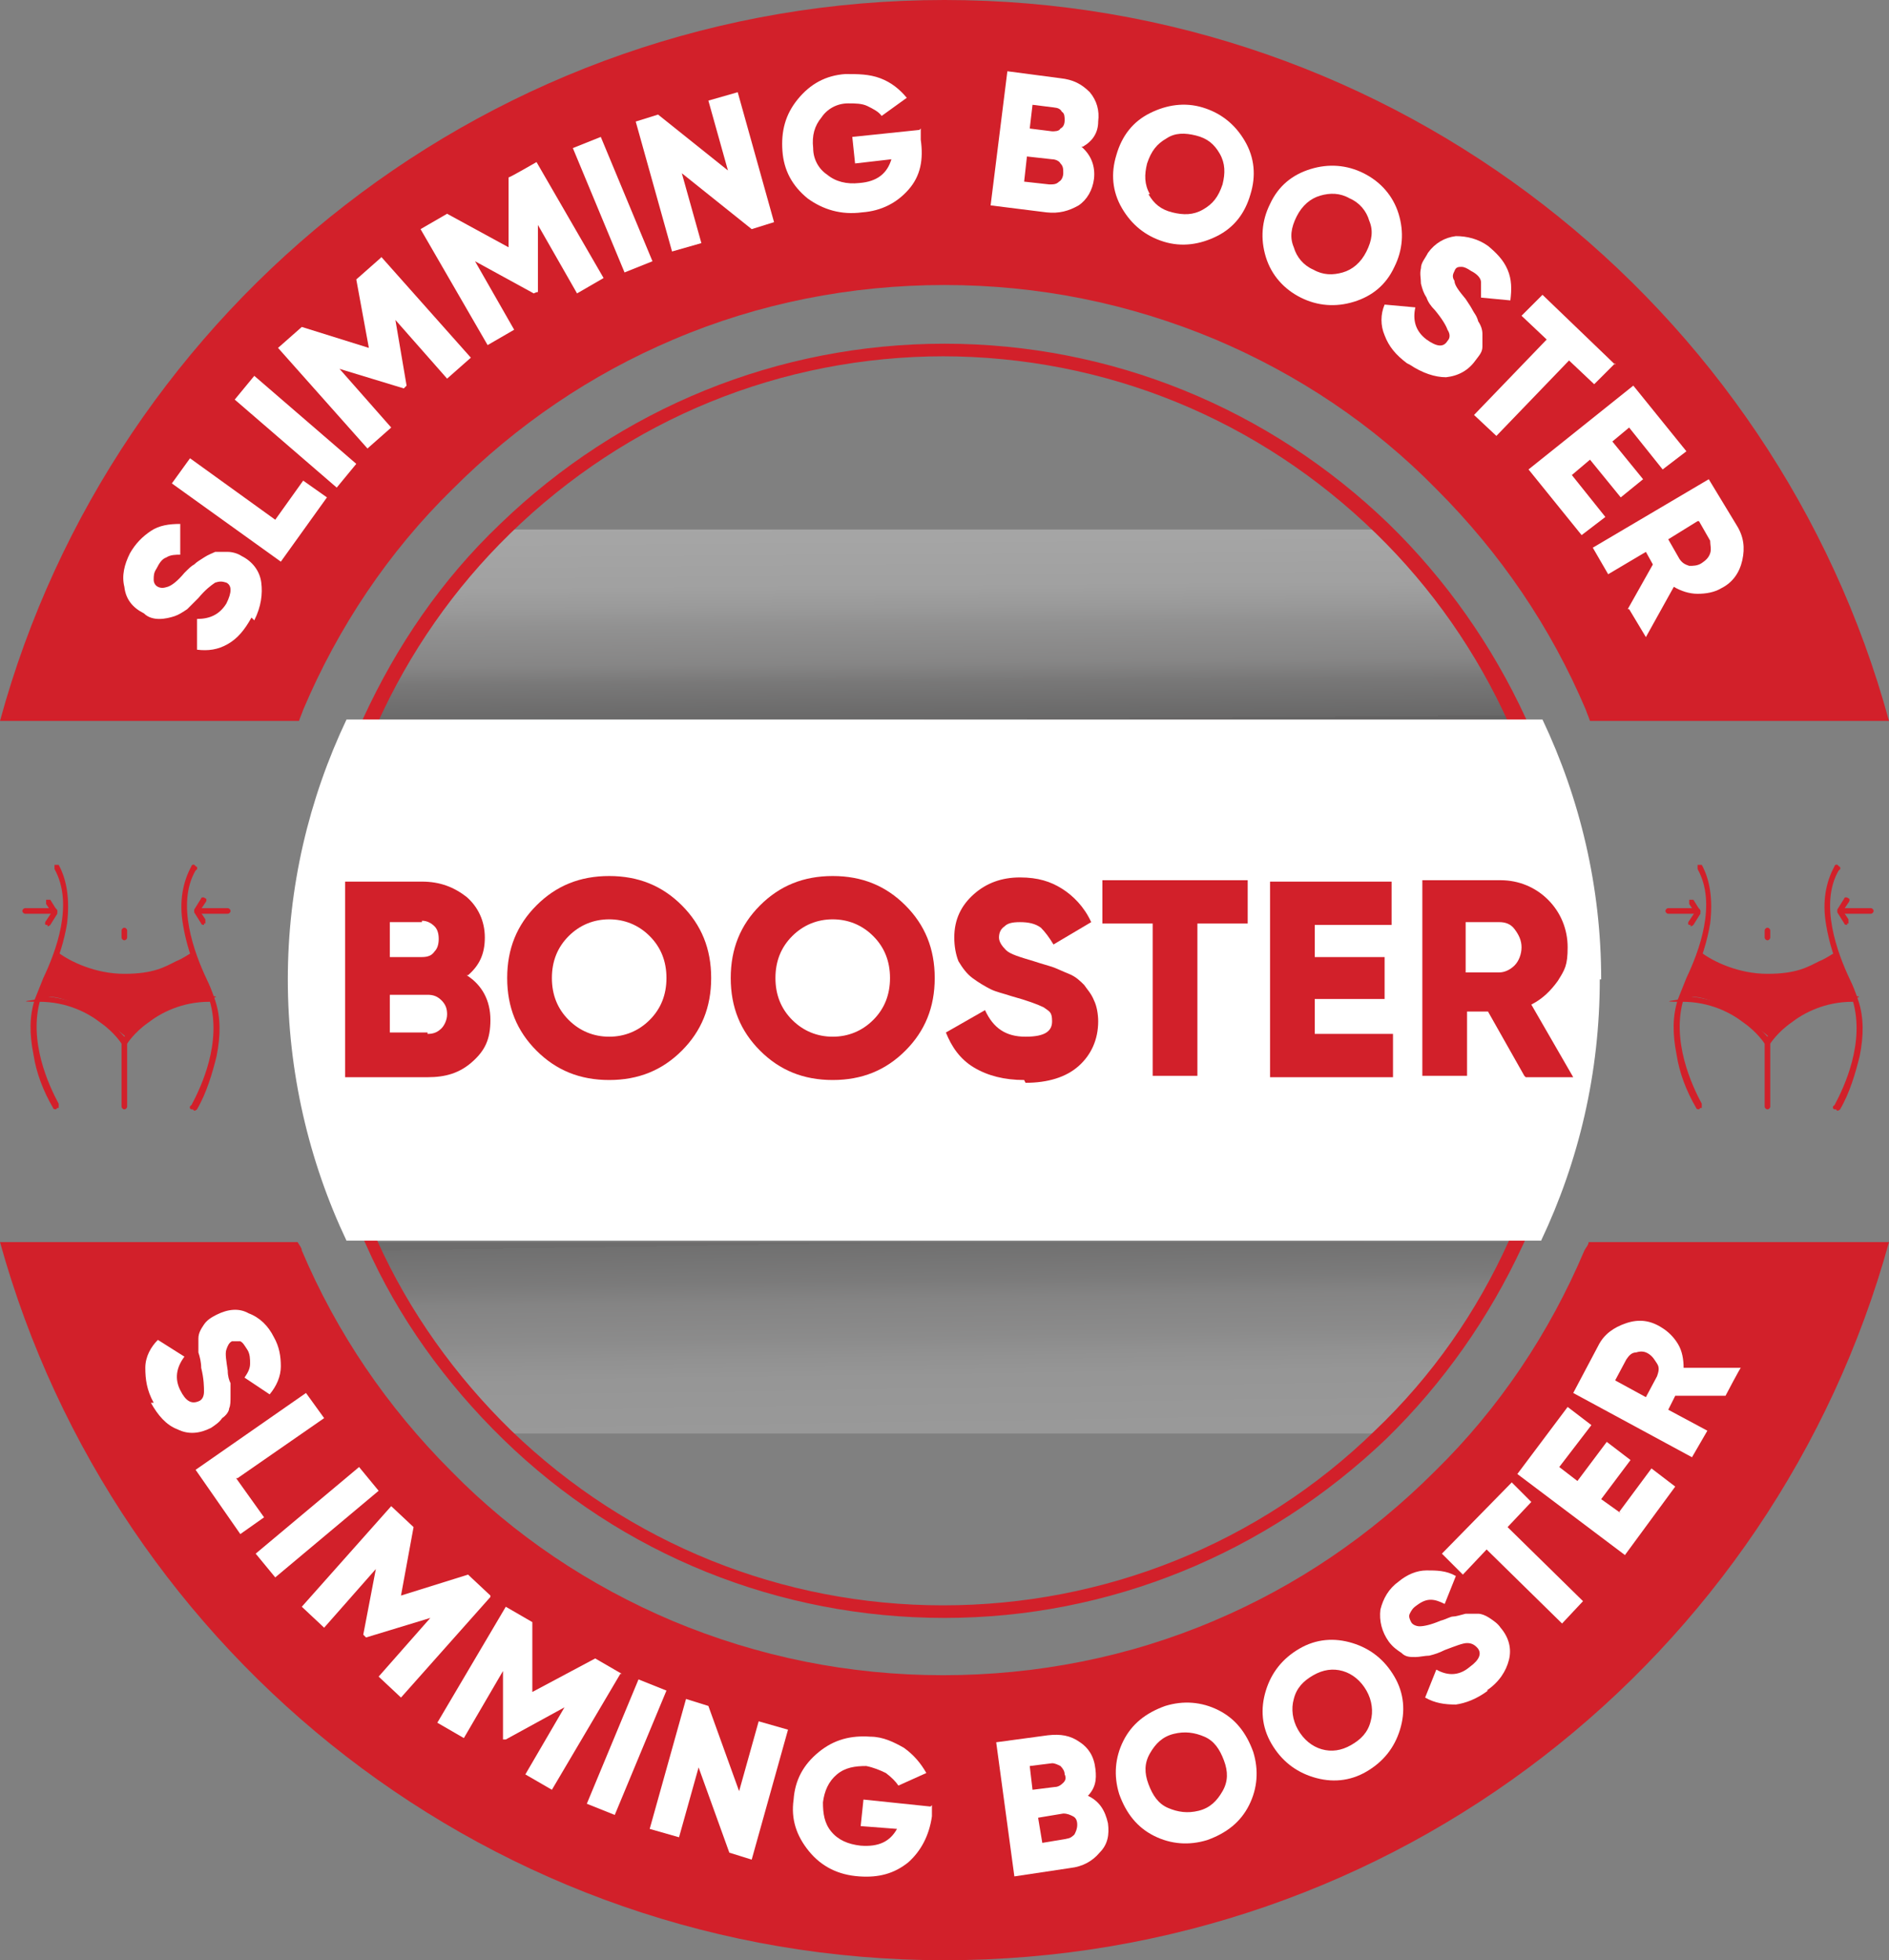 <svg xmlns="http://www.w3.org/2000/svg" xmlns:xlink="http://www.w3.org/1999/xlink" viewBox="0 0 135.2 140.3"><rect x="0" y="0" width="135.2" height="140.3" fill="#808080" stroke="none"/><defs><style>      .st0 {        fill: #d2202a;      }      .st1 {        fill: #fff;      }      .st2 {        isolation: isolate;      }      .st3 {        fill: url(#linear-gradient);        opacity: .2;      }      .st3, .st4 {        mix-blend-mode: multiply;      }      .st4 {        fill: url(#linear-gradient1);        opacity: .3;      }    </style><linearGradient id="linear-gradient" x1="67.6" y1="88.9" x2="67.8" y2="102.4" gradientUnits="userSpaceOnUse"><stop offset="0" stop-color="#221f1f"></stop><stop offset="0" stop-color="#333131"></stop><stop offset=".2" stop-color="#696767"></stop><stop offset=".3" stop-color="#979595"></stop><stop offset=".5" stop-color="#bcbbbb"></stop><stop offset=".6" stop-color="#d9d9d9"></stop><stop offset=".7" stop-color="#eee"></stop><stop offset=".9" stop-color="#fafafa"></stop><stop offset="1" stop-color="#fff"></stop></linearGradient><linearGradient id="linear-gradient1" x1="67.5" y1="37.9" x2="67.6" y2="51.5" gradientUnits="userSpaceOnUse"><stop offset="0" stop-color="#fff"></stop><stop offset=".1" stop-color="#fafafa"></stop><stop offset=".3" stop-color="#eee"></stop><stop offset=".4" stop-color="#d9d9d9"></stop><stop offset=".5" stop-color="#bcbbbb"></stop><stop offset=".7" stop-color="#979595"></stop><stop offset=".8" stop-color="#696767"></stop><stop offset="1" stop-color="#333131"></stop><stop offset="1" stop-color="#221f1f"></stop></linearGradient></defs><g class="st2"><g id="Layer_1"><path class="st3" d="M108.7,88.9c-2.3,5.2-5.6,9.8-9.6,13.7h-62.7c-4-3.9-7.4-8.6-9.7-13.7h82.1Z"></path><path class="st4" d="M108.7,51.6H26.5c2.3-5.2,5.6-9.8,9.6-13.7h62.9c4,3.9,7.3,8.6,9.6,13.7Z"></path><path class="st0" d="M67.6,115.8c-11.8,0-23.1-4.5-31.6-12.8-4.1-4-7.5-8.7-9.8-13.9-1.9-4.2-3.2-8.7-3.8-13.2-.2-1.9-.4-3.8-.4-5.7,0-6.5,1.4-12.9,4-18.8,2.4-5.2,5.6-9.9,9.8-13.9,8.6-8.3,19.9-12.9,31.8-12.9s23.2,4.6,31.8,12.9c4.1,4,7.4,8.7,9.8,13.9,2.7,5.9,4,12.2,4,18.8s-.1,3.8-.4,5.7c-.6,4.6-1.8,9-3.8,13.2-2.4,5.2-5.7,9.9-9.8,13.9-8.6,8.2-19.8,12.8-31.6,12.8ZM67.6,25.5c-11.7,0-22.7,4.5-31.1,12.7-4,3.9-7.2,8.5-9.5,13.6-2.6,5.8-4,12-4,18.4s.1,3.7.3,5.6c.6,4.5,1.8,8.8,3.7,13,2.3,5.1,5.6,9.7,9.6,13.6,8.4,8.1,19.4,12.5,30.9,12.5s22.6-4.4,30.9-12.5c4.1-3.9,7.3-8.5,9.6-13.6,1.9-4.1,3.1-8.5,3.7-13,.2-1.8.3-3.7.3-5.6,0-6.4-1.3-12.6-4-18.4-2.3-5.1-5.5-9.7-9.5-13.6-8.4-8.2-19.4-12.7-31.1-12.7Z"></path><path class="st0" d="M113.7,88.9c0,.2-.2.4-.3.6-2.5,5.9-6.1,11.3-10.7,15.8-4.6,4.6-9.9,8.2-15.8,10.7-6.1,2.6-12.7,3.9-19.4,3.9s-13.2-1.3-19.4-3.9c-5.9-2.5-11.3-6.1-15.8-10.7-4.6-4.6-8.2-9.9-10.7-15.8,0-.2-.2-.4-.3-.6H0c8.2,29.6,35.3,51.4,67.6,51.4s59.4-21.7,67.6-51.4h-21.4ZM67.6,0C35.3,0,8.1,21.9,0,51.6h21.4c.1-.3.2-.5.3-.8,2.5-5.9,6.1-11.3,10.7-15.8,4.6-4.6,9.9-8.2,15.8-10.7,6.1-2.6,12.7-3.9,19.4-3.9s13.2,1.3,19.4,3.9c5.9,2.5,11.3,6.1,15.8,10.7,4.6,4.6,8.2,9.9,10.7,15.8.1.3.2.5.3.8h21.4C127.1,21.9,99.9,0,67.6,0Z"></path><path class="st1" d="M114.5,70.1c0,6.7-1.5,13-4.2,18.7H24.8c-2.7-5.7-4.2-12.1-4.2-18.7s1.5-12.9,4.2-18.6h85.6c2.7,5.7,4.2,12,4.2,18.6Z"></path><g><path class="st0" d="M33.4,69.8c1.1.7,1.7,1.8,1.7,3.2s-.4,2.2-1.3,3c-.9.8-1.9,1.1-3.2,1.1h-5.9v-14h5.5c1.3,0,2.3.4,3.2,1.1.8.7,1.3,1.7,1.3,2.9s-.4,2-1.2,2.7ZM30.2,66h-2.3v2.5h2.3c.4,0,.7-.1.9-.4.2-.2.3-.5.3-.9s-.1-.7-.3-.9c-.2-.2-.5-.4-.9-.4ZM30.6,74c.4,0,.7-.1,1-.4.2-.2.4-.6.4-1s-.1-.7-.4-1-.6-.4-1-.4h-2.7v2.7h2.7Z"></path><path class="st0" d="M48.8,75.2c-1.4,1.4-3.1,2.1-5.2,2.1s-3.8-.7-5.2-2.1c-1.4-1.4-2.1-3.1-2.1-5.2s.7-3.8,2.1-5.2c1.4-1.4,3.1-2.1,5.2-2.1s3.8.7,5.2,2.1c1.4,1.4,2.1,3.1,2.1,5.2s-.7,3.8-2.1,5.2ZM40.7,73c.8.8,1.8,1.2,2.9,1.2s2.1-.4,2.9-1.2c.8-.8,1.2-1.8,1.2-3s-.4-2.2-1.2-3c-.8-.8-1.8-1.2-2.9-1.2s-2.1.4-2.9,1.2c-.8.8-1.2,1.8-1.2,3s.4,2.2,1.2,3Z"></path><path class="st0" d="M64.8,75.2c-1.4,1.4-3.1,2.1-5.2,2.1s-3.8-.7-5.2-2.1c-1.4-1.4-2.1-3.1-2.1-5.2s.7-3.8,2.1-5.2c1.4-1.4,3.1-2.1,5.2-2.1s3.8.7,5.2,2.1c1.4,1.4,2.1,3.1,2.1,5.2s-.7,3.8-2.1,5.2ZM56.7,73c.8.8,1.8,1.2,2.9,1.2s2.1-.4,2.9-1.2c.8-.8,1.2-1.8,1.2-3s-.4-2.2-1.2-3c-.8-.8-1.8-1.2-2.9-1.2s-2.1.4-2.9,1.2c-.8.8-1.2,1.8-1.2,3s.4,2.2,1.2,3Z"></path><path class="st0" d="M73.3,77.3c-1.4,0-2.6-.3-3.6-.9-1-.6-1.6-1.5-2-2.5l2.8-1.6c.6,1.3,1.5,1.9,2.9,1.9s1.9-.4,1.9-1.1-.2-.7-.6-1c-.4-.2-1.2-.5-2.3-.8-.6-.2-1.1-.3-1.5-.5-.4-.2-.9-.5-1.3-.8-.4-.3-.7-.7-1-1.2-.2-.5-.3-1.1-.3-1.7,0-1.3.5-2.3,1.4-3.1.9-.8,2-1.2,3.3-1.2s2.2.3,3,.8,1.6,1.3,2.1,2.4l-2.7,1.6c-.3-.5-.6-.9-.9-1.2-.4-.3-.9-.4-1.5-.4s-.9.1-1.1.3c-.3.2-.4.5-.4.8s.2.6.5.9c.3.3,1,.5,2,.8.6.2,1,.3,1.3.4.3.1.7.3,1.2.5.5.2.8.5,1.1.8.2.3.5.6.7,1.1.2.4.3,1,.3,1.5,0,1.3-.5,2.4-1.4,3.2s-2.2,1.2-3.8,1.2Z"></path><path class="st0" d="M89.3,63v3.1h-3.6v10.9h-3.2v-10.9h-3.6v-3.1h10.4Z"></path><path class="st0" d="M94.1,74h5.6v3.1h-8.8v-14h8.7v3.1h-5.5v2.3h5v3h-5v2.5Z"></path><path class="st0" d="M109.1,77l-2.6-4.6h-1.5v4.6h-3.2v-14h5.6c1.3,0,2.5.5,3.4,1.4.9.9,1.4,2.1,1.4,3.4s-.2,1.6-.7,2.4c-.5.7-1.1,1.3-1.9,1.7l3,5.2h-3.4ZM104.9,66v3.6h2.4c.4,0,.8-.2,1.1-.5.3-.3.5-.8.5-1.3s-.2-.9-.5-1.3-.7-.5-1.1-.5h-2.4Z"></path></g><g><path class="st1" d="M18,44.2c-.5.9-1,1.5-1.7,1.9-.7.4-1.4.5-2.2.4v-2.2c.9,0,1.6-.3,2.1-1.1.4-.8.4-1.3,0-1.5-.3-.1-.5-.1-.8,0-.3.2-.7.5-1.2,1.1-.3.3-.6.6-.8.8-.3.2-.6.4-.9.5-.3.1-.7.2-1.1.2-.4,0-.8-.1-1.1-.4-.8-.4-1.3-1-1.4-1.9-.2-.8,0-1.6.4-2.4.4-.7.9-1.2,1.5-1.6.6-.4,1.3-.5,2.1-.5v2.2c-.3,0-.7,0-1,.2-.3.1-.5.4-.7.8-.2.3-.2.5-.2.8,0,.2.1.4.3.5.2.1.4.1.7,0,.3-.1.7-.4,1.2-1,.3-.3.5-.5.7-.6.2-.2.4-.3.7-.5.3-.2.6-.3.8-.4.2,0,.5,0,.9,0,.3,0,.7.1,1,.3.8.4,1.3,1.1,1.4,1.9.1.8,0,1.7-.5,2.7Z"></path><path class="st1" d="M19.7,37.2l2-2.8,1.7,1.2-3.3,4.6-7.8-5.6,1.3-1.8,6.1,4.4Z"></path><path class="st1" d="M16.8,28.6l1.4-1.7,7.3,6.3-1.4,1.7-7.3-6.3Z"></path><path class="st1" d="M27.3,18.4l6.4,7.2-1.7,1.5-3.7-4.2.8,4.7-.2.2-4.6-1.4,3.7,4.2-1.7,1.5-6.4-7.2,1.7-1.5,4.8,1.5-.9-4.9,1.7-1.5Z"></path><path class="st1" d="M38.4,11.6l4.8,8.3-1.9,1.1-2.8-4.9v4.8c-.1,0-.3.1-.3.1l-4.2-2.3,2.8,4.9-1.9,1.1-4.8-8.3,1.9-1.1,4.4,2.4v-5c.1,0,2-1.1,2-1.1Z"></path><path class="st1" d="M41,10.6l2-.8,3.7,8.9-2,.8-3.7-8.9Z"></path><path class="st1" d="M50.7,7.2l2.1-.6,2.6,9.3-1.6.5-5-4,1.4,5-2.1.6-2.6-9.3,1.6-.5,5,4-1.4-5Z"></path><path class="st1" d="M65.9,9.2v.8c.2,1.4,0,2.6-.9,3.6-.8.9-1.9,1.5-3.3,1.6-1.5.2-2.8-.2-3.9-1-1.1-.9-1.7-2-1.8-3.4-.1-1.4.2-2.6,1.1-3.7.9-1.1,2-1.7,3.4-1.8.9,0,1.7,0,2.5.3.8.3,1.4.8,1.9,1.4l-1.8,1.3c-.2-.3-.6-.5-1-.7-.4-.2-.9-.2-1.4-.2-.8,0-1.5.4-1.9,1-.5.6-.7,1.3-.6,2.2,0,.8.4,1.5,1,1.9.6.5,1.4.7,2.3.6,1.3-.1,2-.7,2.3-1.7l-2.6.3-.2-1.9,4.8-.5Z"></path><path class="st1" d="M77.4,10.5c.7.6,1,1.4.9,2.3-.1.8-.5,1.5-1.1,1.9-.7.4-1.4.6-2.3.5l-4-.5,1.2-9.6,3.8.5c.9.1,1.5.4,2.1,1,.5.6.7,1.3.6,2.1,0,.8-.4,1.4-1.1,1.8ZM75.1,13.2c.3,0,.5,0,.7-.2.2-.1.3-.4.3-.6,0-.3,0-.5-.2-.7-.1-.2-.4-.3-.6-.3l-1.8-.2-.2,1.8,1.8.2ZM75.5,7.7l-1.6-.2-.2,1.7,1.6.2c.2,0,.5,0,.6-.2.2-.1.3-.3.3-.6,0-.2,0-.5-.2-.6-.1-.2-.3-.3-.6-.3Z"></path><path class="st1" d="M87.1,16.9c-1.2.6-2.5.8-3.8.4-1.3-.4-2.3-1.2-3-2.4s-.8-2.5-.4-3.8c.4-1.4,1.2-2.4,2.4-3,1.2-.6,2.5-.8,3.8-.4,1.3.4,2.3,1.2,3,2.4.7,1.2.8,2.5.4,3.8-.4,1.4-1.2,2.4-2.4,3ZM82.2,13.9c.4.7.9,1.1,1.7,1.3.8.2,1.5.2,2.2-.2.7-.4,1.1-.9,1.4-1.8.2-.8.2-1.5-.2-2.2-.4-.7-.9-1.1-1.7-1.3-.8-.2-1.5-.2-2.1.2-.7.4-1.1.9-1.4,1.8-.2.8-.2,1.5.2,2.2Z"></path><path class="st1" d="M96.9,21.6c-1.3.4-2.6.3-3.8-.3-1.2-.6-2.1-1.6-2.5-2.9-.4-1.3-.3-2.6.3-3.8.6-1.3,1.6-2.1,2.9-2.5,1.3-.4,2.6-.3,3.8.3,1.2.6,2.1,1.6,2.5,2.9.4,1.3.3,2.6-.3,3.8-.6,1.3-1.6,2.1-2.9,2.5ZM92.6,17.7c.2.7.7,1.3,1.4,1.6.7.4,1.4.4,2.1.2.7-.2,1.3-.7,1.7-1.5.4-.8.5-1.5.2-2.2-.2-.7-.7-1.3-1.4-1.6-.7-.4-1.4-.4-2.1-.2-.7.2-1.3.7-1.7,1.5-.4.8-.5,1.5-.2,2.2Z"></path><path class="st1" d="M100.7,26c-.8-.6-1.3-1.2-1.6-2-.3-.7-.3-1.5,0-2.2l2.2.2c-.2.9,0,1.7.8,2.3.7.5,1.2.6,1.5.1.2-.2.2-.5,0-.8-.1-.3-.4-.8-.9-1.4-.3-.3-.5-.6-.6-.9-.2-.3-.3-.6-.4-1,0-.4-.1-.7,0-1.1,0-.4.3-.7.5-1.1.5-.7,1.2-1.1,2-1.2.8,0,1.6.2,2.3.7.6.5,1.1,1,1.4,1.7.3.7.3,1.4.2,2.2l-2.1-.2c0-.4,0-.8,0-1.1,0-.3-.3-.6-.7-.8-.3-.2-.5-.3-.7-.3-.2,0-.4,0-.5.3-.1.2-.2.4,0,.7,0,.3.3.7.8,1.3.2.3.4.6.5.8.1.2.3.4.4.8.2.3.3.6.3.9,0,.3,0,.5,0,.9s-.2.6-.5,1c-.5.7-1.2,1.1-2.1,1.2-.8,0-1.7-.3-2.6-.9Z"></path><path class="st1" d="M115.6,26l-1.5,1.5-1.8-1.7-5.2,5.4-1.6-1.5,5.2-5.4-1.8-1.7,1.5-1.5,5.2,5Z"></path><path class="st1" d="M112.5,34l2.4,3-1.7,1.3-3.8-4.7,7.5-6,3.8,4.7-1.7,1.3-2.4-3-1.2,1,2.2,2.7-1.6,1.3-2.2-2.7-1.3,1.1Z"></path><path class="st1" d="M116.5,43.6l1.8-3.2-.5-.9-2.7,1.6-1.1-1.9,8.3-4.9,2,3.3c.5.8.6,1.6.4,2.5-.2.9-.7,1.6-1.5,2-.5.3-1.1.4-1.7.4s-1.2-.2-1.7-.5l-2,3.6-1.2-2ZM121.5,37.3l-2.1,1.3.8,1.4c.2.3.4.4.7.5.3,0,.6,0,.9-.2.3-.2.5-.4.6-.7s0-.6,0-.9l-.8-1.4Z"></path></g><g><path class="st1" d="M11,100.4c-.5-.9-.6-1.7-.6-2.5,0-.8.4-1.5.9-2l1.9,1.2c-.6.8-.7,1.6-.3,2.4.4.8.8,1,1.3.8.3-.1.4-.4.4-.7,0-.3,0-.9-.2-1.7,0-.4-.1-.8-.2-1.1,0-.3,0-.7,0-1,0-.4.2-.7.4-1s.5-.5.9-.7c.8-.4,1.6-.5,2.3-.1.8.3,1.4.9,1.8,1.7.4.7.5,1.4.5,2.1,0,.7-.3,1.4-.8,2l-1.8-1.2c.2-.3.4-.6.4-1,0-.3,0-.7-.2-1-.2-.3-.3-.5-.5-.6-.2,0-.4,0-.6,0-.2.1-.3.3-.4.6s0,.8.1,1.5c0,.4.1.7.2.9,0,.2,0,.5,0,.9s0,.7-.1.9c0,.2-.2.5-.5.7-.2.3-.5.5-.8.7-.8.4-1.6.5-2.4.1-.8-.3-1.4-1-1.9-1.9Z"></path><path class="st1" d="M16.9,105.8l2,2.8-1.7,1.2-3.2-4.6,7.9-5.5,1.3,1.8-6.2,4.3Z"></path><path class="st1" d="M25.7,105l1.4,1.7-7.4,6.2-1.4-1.7,7.4-6.2Z"></path><path class="st1" d="M35.1,114.3l-6.4,7.2-1.6-1.5,3.7-4.2-4.6,1.4-.2-.2.9-4.7-3.7,4.2-1.6-1.5,6.4-7.2,1.6,1.5-.9,4.9,4.8-1.5,1.6,1.5Z"></path><path class="st1" d="M44.4,119.8l-4.9,8.3-1.9-1.1,2.8-4.8-4.2,2.3h-.2c0-.1,0-4.9,0-4.9l-2.8,4.8-1.9-1.1,4.9-8.3,1.9,1.1v5c0,0,4.5-2.4,4.5-2.4l1.9,1.1Z"></path><path class="st1" d="M45.7,120.2l2,.8-3.7,8.9-2-.8,3.7-8.9Z"></path><path class="st1" d="M54.3,123.2l2.1.6-2.6,9.3-1.6-.5-2.2-6.1-1.4,5-2.1-.6,2.6-9.3,1.6.5,2.2,6.1,1.4-5Z"></path><path class="st1" d="M66.7,129.2v.8c-.2,1.4-.8,2.5-1.7,3.3-1,.8-2.1,1.1-3.5,1-1.5-.1-2.7-.7-3.6-1.8-.9-1.1-1.3-2.3-1.1-3.7.1-1.4.7-2.5,1.8-3.4,1.1-.9,2.3-1.2,3.7-1.1.9,0,1.7.4,2.4.8.7.5,1.2,1.1,1.6,1.8l-2,.9c-.2-.3-.5-.6-.9-.9-.4-.2-.9-.4-1.4-.5-.8,0-1.5.1-2.1.6-.6.5-.9,1.2-1,2,0,.8.1,1.5.6,2.1.5.6,1.2.9,2.1,1,1.3.1,2.1-.3,2.6-1.2l-2.6-.2.2-1.9,4.8.5Z"></path><path class="st1" d="M77.8,128.5c.9.4,1.3,1.1,1.5,2,.1.8,0,1.5-.6,2.1-.5.6-1.2,1-2.1,1.1l-4,.6-1.3-9.6,3.7-.5c.9-.1,1.6,0,2.3.5.6.4,1,1,1.1,1.9.1.8,0,1.4-.6,2ZM75.3,126.2l-1.6.2.2,1.7,1.6-.2c.2,0,.4-.1.6-.3s.2-.4.1-.6c0-.2-.1-.4-.3-.6-.2-.1-.4-.2-.6-.2ZM76.3,131.6c.3,0,.5-.2.6-.3.1-.2.2-.4.2-.7s-.1-.5-.3-.6c-.2-.1-.4-.2-.7-.2l-1.8.3.3,1.8,1.8-.3Z"></path><path class="st1" d="M89.4,129.2c-.6,1.2-1.6,2-3,2.5-1.3.4-2.6.3-3.8-.3-1.2-.6-2-1.6-2.5-3-.4-1.3-.3-2.6.3-3.8.6-1.2,1.6-2,3-2.5,1.3-.4,2.6-.3,3.8.3s2,1.6,2.5,3c.4,1.3.3,2.6-.3,3.8ZM83.6,129.4c.7.3,1.4.4,2.2.2.8-.2,1.3-.7,1.7-1.4.4-.7.4-1.4.1-2.2s-.7-1.4-1.4-1.7c-.7-.3-1.4-.4-2.2-.2s-1.3.7-1.7,1.4c-.4.7-.4,1.4-.1,2.2.3.8.7,1.4,1.4,1.7Z"></path><path class="st1" d="M100.2,123.8c-.4,1.3-1.2,2.3-2.4,3-1.2.7-2.5.8-3.8.4s-2.3-1.2-3-2.4c-.7-1.2-.8-2.5-.4-3.8.4-1.3,1.2-2.3,2.4-3,1.2-.7,2.5-.8,3.8-.4,1.3.4,2.3,1.2,3,2.4.7,1.2.8,2.5.4,3.8ZM94.6,125.2c.7.2,1.4.1,2.1-.3.7-.4,1.2-.9,1.4-1.7.2-.7.1-1.5-.3-2.2-.4-.7-1-1.2-1.7-1.4-.7-.2-1.4-.1-2.1.3-.7.4-1.2.9-1.4,1.7-.2.7-.1,1.5.3,2.2.4.7,1,1.2,1.7,1.4Z"></path><path class="st1" d="M106.5,121c-.8.6-1.6.9-2.3,1-.8,0-1.5-.1-2.2-.5l.8-2c.9.5,1.7.4,2.4-.2.7-.5.9-1,.5-1.4-.2-.2-.4-.3-.7-.3-.3,0-.8.2-1.6.5-.4.2-.7.3-1.1.4-.3,0-.7.1-1,.1-.4,0-.7,0-1-.3-.3-.2-.6-.4-.9-.8-.5-.7-.7-1.5-.6-2.3.2-.8.6-1.5,1.3-2,.6-.5,1.3-.8,2-.8s1.4,0,2.1.4l-.8,2c-.4-.2-.7-.3-1-.3-.3,0-.6.1-1,.4-.3.2-.4.4-.5.6s0,.4.1.6c.1.2.4.3.6.3.3,0,.8-.1,1.5-.4.4-.1.7-.3.9-.3.2,0,.5-.1.9-.2.4,0,.7,0,.9,0,.2,0,.5.1.8.3.3.2.6.4.8.7.6.7.8,1.5.6,2.3-.2.8-.7,1.6-1.6,2.2Z"></path><path class="st1" d="M108.1,106l1.5,1.5-1.7,1.8,5.4,5.3-1.5,1.6-5.4-5.3-1.7,1.8-1.5-1.5,5-5.1Z"></path><path class="st1" d="M115.9,108.2l2.3-3.1,1.7,1.3-3.6,4.9-7.7-5.8,3.6-4.8,1.7,1.3-2.3,3,1.3,1,2.1-2.8,1.7,1.3-2.1,2.8,1.4,1Z"></path><path class="st1" d="M123.6,99.9h-3.7c0,0-.5,1-.5,1l2.8,1.5-1.1,1.9-8.5-4.6,1.8-3.4c.4-.8,1.1-1.3,2-1.6.9-.3,1.7-.2,2.5.3.5.3.9.7,1.2,1.2.3.5.4,1.1.4,1.7h4.1c0-.1-1.1,2-1.1,2ZM115.6,98.8l2.2,1.2.8-1.5c.1-.3.2-.6,0-.9s-.3-.5-.6-.7c-.3-.2-.6-.2-.9-.1-.3,0-.5.2-.7.5l-.8,1.5Z"></path></g><g><g><g><g><path class="st0" d="M8.9,67.3c-.1,0-.2-.1-.2-.2v-.5c0-.1.1-.2.2-.2s.2.1.2.2v.5c0,.1-.1.2-.2.2Z"></path><g><path class="st0" d="M8.9,74.7h0c0,0-.1,0-.2,0,0,0-.5-.8-1.5-1.5-.9-.7-2.4-1.5-4.4-1.5s-.2-.1-.2-.2.1-.2.2-.2c.9,0,1.8.2,2.7.5.7.3,1.4.6,2,1.1.7.5,1.2,1.1,1.4,1.3.2-.3.7-.8,1.4-1.3.6-.5,1.3-.8,2-1.1.9-.3,1.8-.5,2.7-.5s.2.1.2.2-.1.2-.2.2c-2,0-3.5.8-4.4,1.5-1,.7-1.5,1.5-1.5,1.5,0,0-.1,0-.2,0Z"></path><path class="st0" d="M8.9,79.4c-.1,0-.2-.1-.2-.2v-4.6c0-.1.1-.2.2-.2s.2.1.2.2v4.6c0,.1-.1.2-.2.2Z"></path></g><path class="st0" d="M8.9,70.1c-2.3,0-4.1-1-5-1.6-.1,0-.1-.2,0-.3,0-.1.2-.1.3,0,.8.6,2.6,1.5,4.7,1.5s2.9-.5,3.7-.9c.5-.2.9-.5,1.1-.6.1,0,.3,0,.3,0s0,.3,0,.3c-.1,0-.6.4-1.1.6-.6.3-1.1.5-1.7.6-.7.2-1.5.3-2.2.3Z"></path><g><path class="st0" d="M13.8,79.4s0,0-.1,0c-.1,0-.2-.2,0-.3.7-1.3,2.2-4.5,1.3-7.5-.2-.5-.4-1-.6-1.4-.7-1.4-1.1-2.8-1.3-4-.3-1.7,0-3.1.6-4.2,0-.1.2-.2.3,0,.1,0,.2.2,0,.3-1.4,2.4-.1,5.9.8,7.8.2.4.4.9.6,1.5.4,1.2.4,2.5.1,4-.3,1.2-.7,2.6-1.4,3.8,0,0-.1.1-.2.1Z"></path><path class="st0" d="M4,79.4c0,0-.2,0-.2-.1-.7-1.2-1.2-2.5-1.4-3.8-.3-1.5-.3-2.8.1-4,.2-.5.4-1,.6-1.5.9-1.9,2.2-5.3.8-7.8,0-.1,0-.3,0-.3.1,0,.3,0,.3,0,.6,1.1.8,2.5.6,4.2-.2,1.2-.6,2.6-1.3,4-.2.4-.4.9-.6,1.4-.9,3,.6,6.2,1.3,7.5,0,.1,0,.3,0,.3,0,0,0,0-.1,0Z"></path></g></g><g><g><path class="st0" d="M3.4,66.2s0,0-.1,0c-.1,0-.1-.2,0-.3l.4-.6-.4-.6c0-.1,0-.3,0-.3.1,0,.3,0,.3,0l.5.8c0,0,0,.2,0,.2l-.5.8c0,0-.1.1-.2.1Z"></path><path class="st0" d="M3.9,65.4H1.8c-.1,0-.2-.1-.2-.2s.1-.2.2-.2h2.1c.1,0,.2.1.2.2s-.1.2-.2.2Z"></path></g><g><path class="st0" d="M14.6,66.2c0,0-.2,0-.2-.1l-.5-.8c0,0,0-.2,0-.2l.5-.8c0-.1.2-.1.3,0,.1,0,.1.2,0,.3l-.4.6.4.6c0,.1,0,.3,0,.3,0,0,0,0-.1,0Z"></path><path class="st0" d="M16.3,65.4h-2.1c-.1,0-.2-.1-.2-.2s.1-.2.2-.2h2.1c.1,0,.2.1.2.2s-.1.2-.2.2Z"></path></g></g></g><path class="st0" d="M2.8,71.4l1.3-3.2s2.6,2,4.3,1.8,4.5-.5,5.4-1.7l1.3,3.1s-3.2-.2-6.1,2.8c0,0-3.9-3.4-6.2-2.8Z"></path></g><g><g><g><path class="st0" d="M126.5,67.3c-.1,0-.2-.1-.2-.2v-.5c0-.1.1-.2.2-.2s.2.1.2.2v.5c0,.1-.1.2-.2.2Z"></path><g><path class="st0" d="M126.5,74.7h0c0,0-.1,0-.2,0,0,0-.5-.8-1.5-1.5-.9-.7-2.4-1.5-4.4-1.5s-.2-.1-.2-.2.1-.2.2-.2c.9,0,1.8.2,2.7.5.7.3,1.4.6,2,1.1.7.5,1.2,1.1,1.4,1.3.2-.3.7-.8,1.4-1.3.6-.5,1.3-.8,2-1.1.9-.3,1.8-.5,2.7-.5s.2.1.2.2-.1.2-.2.2c-2,0-3.5.8-4.4,1.5-1,.7-1.5,1.5-1.5,1.5,0,0-.1,0-.2,0Z"></path><path class="st0" d="M126.5,79.4c-.1,0-.2-.1-.2-.2v-4.6c0-.1.1-.2.2-.2s.2.1.2.2v4.6c0,.1-.1.2-.2.2Z"></path></g><path class="st0" d="M126.5,70.1c-2.3,0-4.1-1-5-1.6-.1,0-.1-.2,0-.3,0-.1.2-.1.3,0,.8.6,2.6,1.5,4.7,1.5s2.9-.5,3.7-.9c.5-.2.9-.5,1.1-.6.1,0,.3,0,.3,0s0,.3,0,.3c-.1,0-.6.4-1.1.6-.6.3-1.1.5-1.7.6-.7.2-1.5.3-2.2.3Z"></path><g><path class="st0" d="M131.4,79.4s0,0-.1,0c-.1,0-.2-.2,0-.3.7-1.3,2.2-4.5,1.3-7.5-.2-.5-.4-1-.6-1.4-.7-1.4-1.1-2.8-1.3-4-.3-1.7,0-3.1.6-4.2,0-.1.2-.2.3,0,.1,0,.2.2,0,.3-1.4,2.4-.1,5.9.8,7.8.2.4.4.9.6,1.5.4,1.2.4,2.5.1,4-.3,1.2-.7,2.6-1.4,3.8,0,0-.1.1-.2.1Z"></path><path class="st0" d="M121.6,79.4c0,0-.2,0-.2-.1-.7-1.2-1.2-2.5-1.4-3.8-.3-1.5-.3-2.8.1-4,.2-.5.4-1,.6-1.5.9-1.9,2.2-5.3.8-7.8,0-.1,0-.3,0-.3.1,0,.3,0,.3,0,.6,1.1.8,2.5.6,4.2-.2,1.2-.6,2.6-1.3,4-.2.4-.4.9-.6,1.4-.9,3,.6,6.2,1.3,7.5,0,.1,0,.3,0,.3,0,0,0,0-.1,0Z"></path></g></g><g><g><path class="st0" d="M121,66.2s0,0-.1,0c-.1,0-.1-.2,0-.3l.4-.6-.4-.6c0-.1,0-.3,0-.3.1,0,.3,0,.3,0l.5.8c0,0,0,.2,0,.2l-.5.8c0,0-.1.1-.2.1Z"></path><path class="st0" d="M121.5,65.4h-2.1c-.1,0-.2-.1-.2-.2s.1-.2.2-.2h2.1c.1,0,.2.1.2.2s-.1.2-.2.2Z"></path></g><g><path class="st0" d="M132.2,66.2c0,0-.2,0-.2-.1l-.5-.8c0,0,0-.2,0-.2l.5-.8c0-.1.2-.1.3,0,.1,0,.1.2,0,.3l-.4.6.4.6c0,.1,0,.3,0,.3,0,0,0,0-.1,0Z"></path><path class="st0" d="M133.9,65.4h-2.1c-.1,0-.2-.1-.2-.2s.1-.2.2-.2h2.1c.1,0,.2.1.2.2s-.1.2-.2.2Z"></path></g></g></g><path class="st0" d="M120.4,71.4l1.3-3.2s2.6,2,4.3,1.8,4.5-.5,5.4-1.7l1.3,3.1s-3.2-.2-6.1,2.8c0,0-3.9-3.4-6.2-2.8Z"></path></g></g></g></g></svg>
